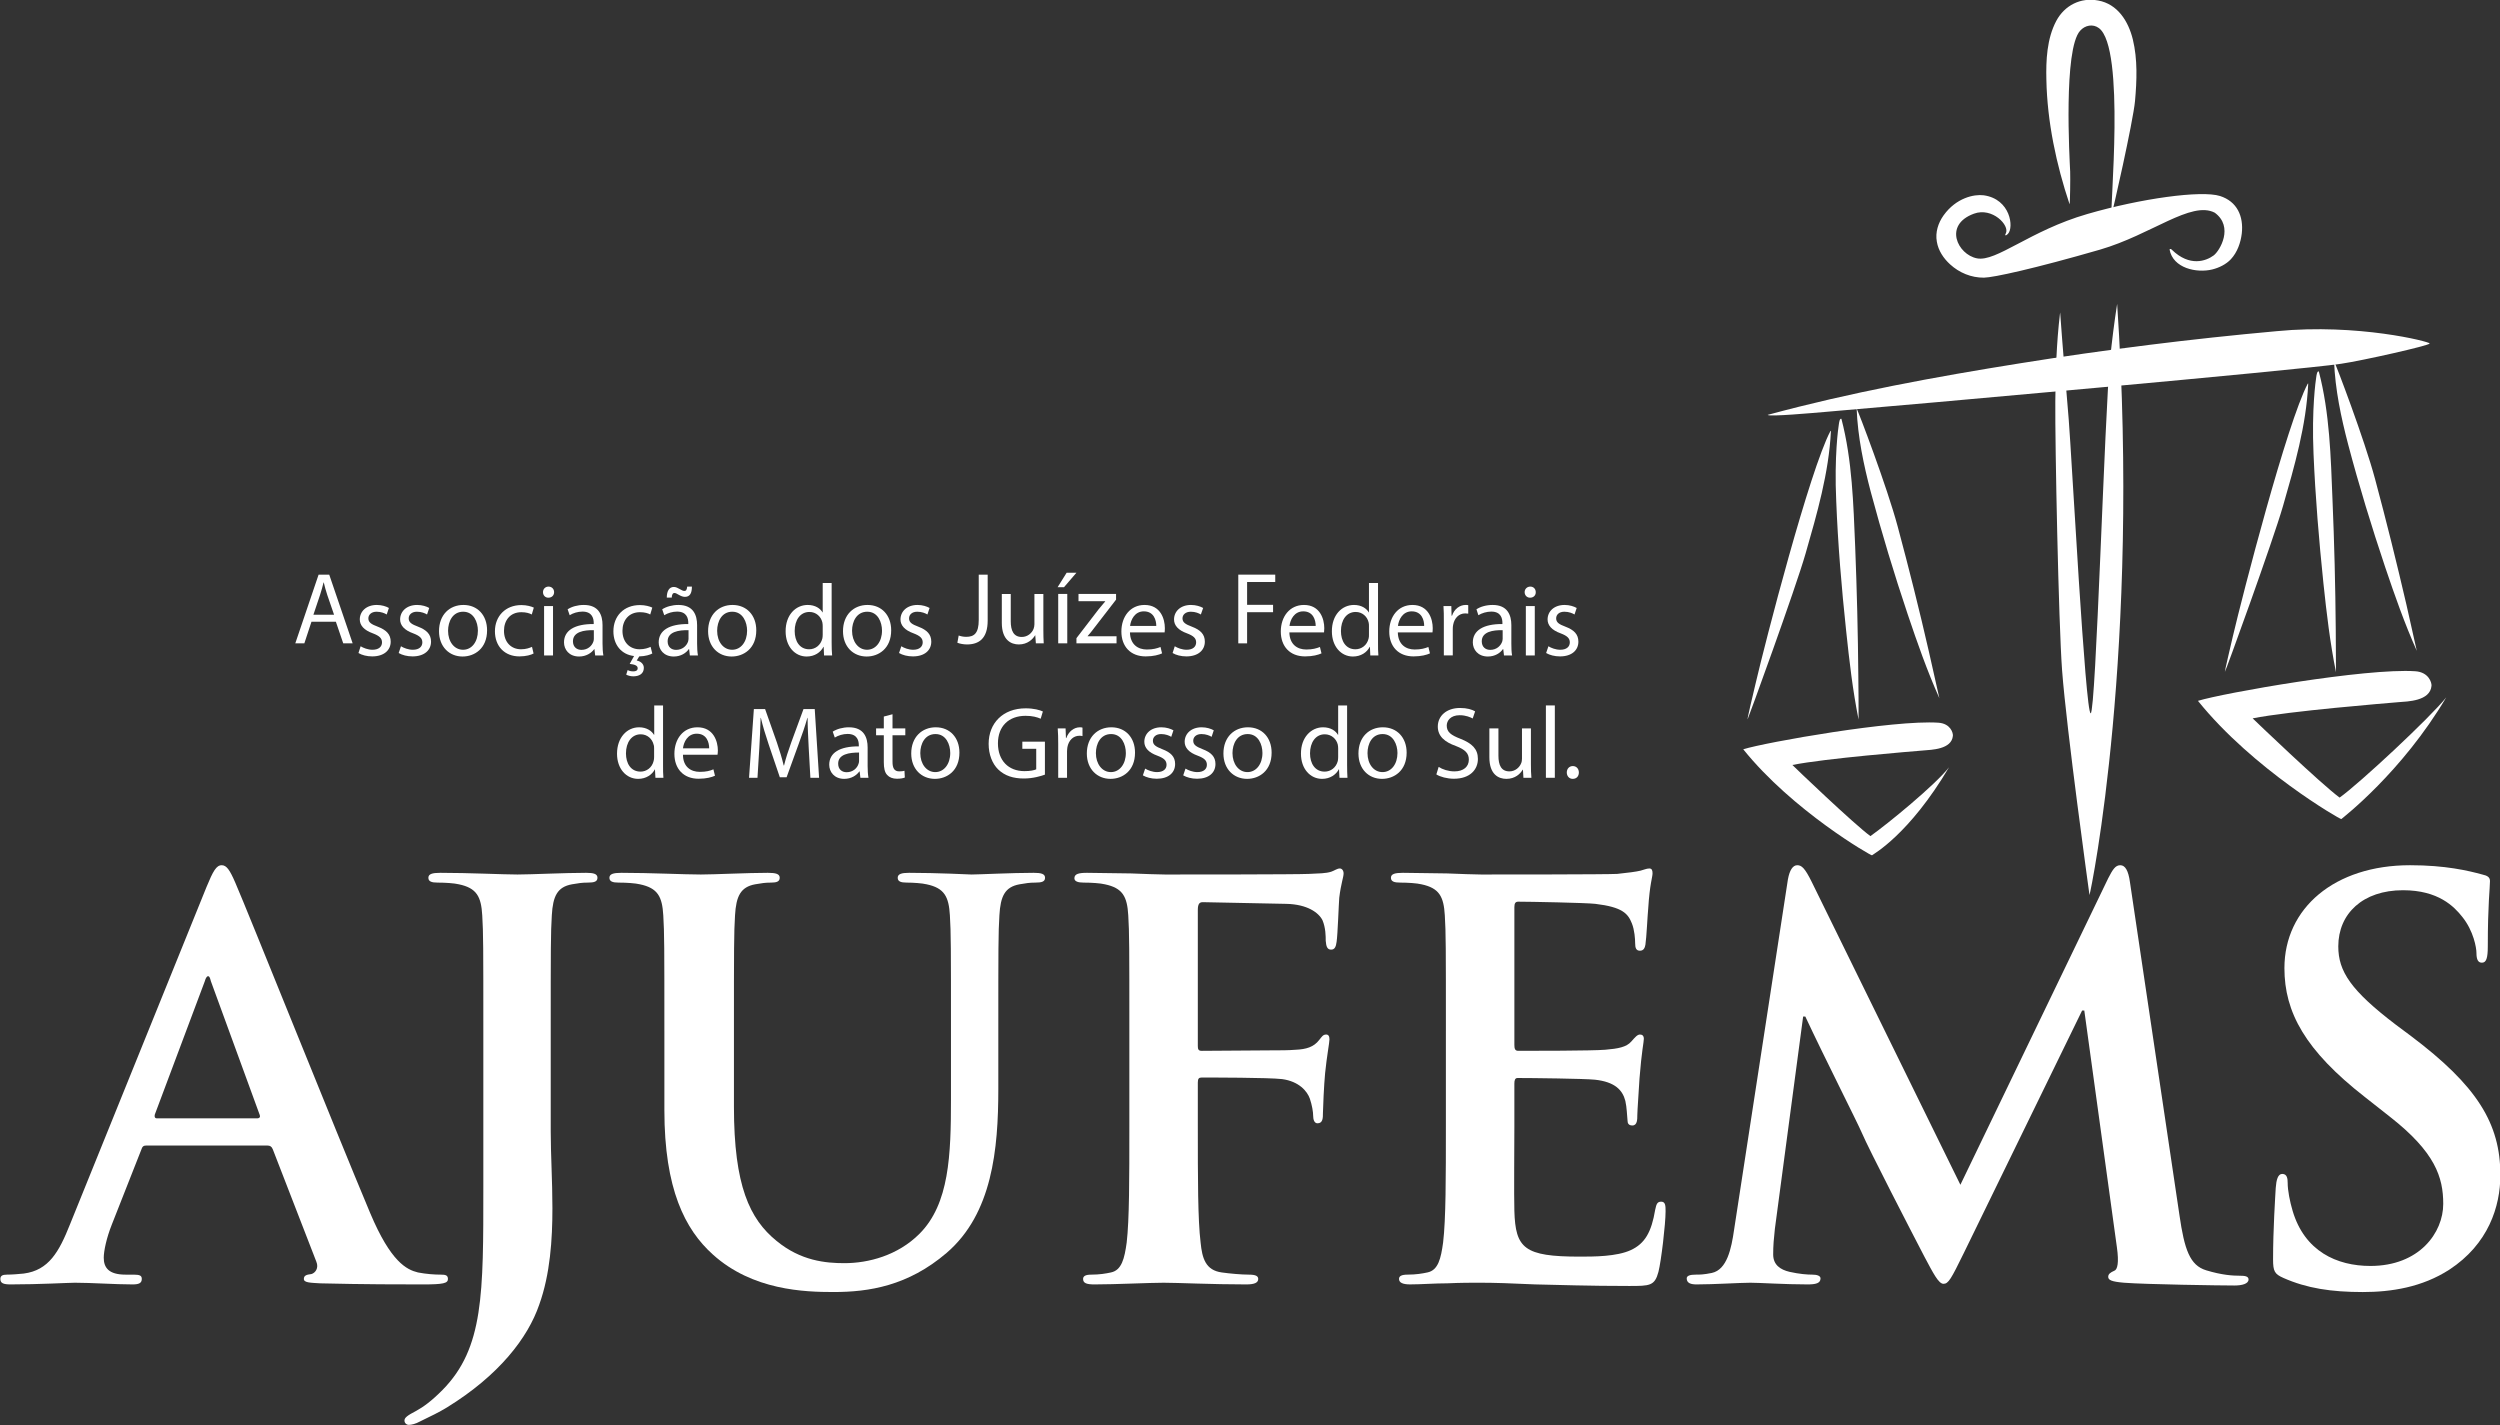 <?xml version="1.0" encoding="UTF-8"?>
<svg id="Layer_1" xmlns="http://www.w3.org/2000/svg" version="1.1" viewBox="0 0 207 118">
  <rect x="0" y="0" width="207" height="118" fill="#333333" stroke="none"/>
  <!-- Generator: Adobe Illustrator 29.7.0, SVG Export Plug-In . SVG Version: 2.1.1 Build 60)  -->
  <defs>
    <style>
      .st0, .st1 {
        fill: #fff;
      }

      .st1 {
        fill-rule: evenodd;
      }
    </style>
  </defs>
  <g>
    <path class="st1" d="M21.28,92.6c.23,0,.28-.13.23-.27l-4.05-11.09c-.05-.18-.09-.41-.23-.41-.13,0-.22.23-.27.41l-4.14,11.04c-.05.19,0,.32.18.32h8.28ZM12.1,94.85c-.23,0-.32.09-.41.37l-2.43,6.17c-.45,1.13-.67,2.21-.67,2.75,0,.81.4,1.4,1.8,1.4h.67c.54,0,.68.09.68.36,0,.36-.27.45-.77.45-1.44,0-3.37-.14-4.77-.14-.5,0-2.97.14-5.31.14-.59,0-.86-.09-.86-.45,0-.27.18-.36.54-.36.41,0,1.04-.05,1.4-.09,2.07-.27,2.92-1.8,3.82-4.06l11.31-27.95c.54-1.31.81-1.8,1.26-1.8.4,0,.67.4,1.12,1.44,1.08,2.48,8.29,20.51,11.17,27.36,1.71,4.06,3.02,4.69,3.96,4.92.68.13,1.36.18,1.9.18.36,0,.58.04.58.36,0,.36-.4.45-2.07.45s-4.91,0-8.51-.09c-.81-.05-1.35-.05-1.35-.36,0-.27.18-.36.63-.41.31-.09.63-.49.4-1.03l-3.6-9.29c-.09-.23-.22-.32-.45-.32h-10.04Z"/>
    <path class="st1" d="M40.02,85.34c0-6.85,0-8.11-.09-9.55-.09-1.54-.45-2.26-1.94-2.57-.36-.09-1.13-.14-1.76-.14-.49,0-.76-.09-.76-.4s.31-.41.99-.41c2.39,0,5.22.14,6.39.14,1.08,0,3.92-.14,5.68-.14.63,0,.94.09.94.41s-.27.4-.81.4c-.49,0-.76.05-1.3.14-1.22.22-1.58.99-1.67,2.57-.09,1.44-.09,2.7-.09,9.55v8.34c0,1.94.14,4.1.14,6.36,0,2.57-.18,5.45-1.09,7.98-.94,2.75-3.33,5.86-7.65,8.52-.59.36-1.31.72-2.25,1.17-.32.18-.68.27-.9.27-.18,0-.36-.14-.36-.36,0-.23.22-.41.99-.81.58-.32,1.26-.81,2.16-1.72,3.42-3.47,3.38-7.97,3.38-16.81,0,0,0-12.94,0-12.94Z"/>
    <path class="st1" d="M55.01,85.34c0-6.85,0-8.11-.09-9.55-.09-1.54-.45-2.26-1.94-2.57-.36-.09-1.12-.14-1.75-.14-.5,0-.77-.09-.77-.4s.32-.41.99-.41c2.39,0,5.23.14,6.58.14,1.08,0,3.92-.14,5.54-.14.67,0,.99.09.99.41s-.27.4-.72.4c-.5,0-.77.05-1.31.14-1.21.22-1.58.99-1.67,2.57-.09,1.44-.09,2.7-.09,9.55v6.31c0,6.54,1.31,9.29,3.52,11.09,2.02,1.67,4.09,1.85,5.63,1.85,1.98,0,4.41-.63,6.21-2.43,2.48-2.48,2.61-6.54,2.61-11.18v-5.64c0-6.85,0-8.11-.09-9.55-.09-1.54-.45-2.26-1.93-2.57-.36-.09-1.13-.14-1.63-.14s-.76-.09-.76-.4.31-.41.94-.41c2.3,0,5.14.14,5.18.14.54,0,3.38-.14,5.14-.14.63,0,.94.09.94.41s-.27.4-.81.4c-.49,0-.76.05-1.3.14-1.22.22-1.58.99-1.67,2.57-.09,1.44-.09,2.7-.09,9.55v4.83c0,5-.5,10.32-4.28,13.57-3.2,2.74-6.44,3.24-9.36,3.24-2.39,0-6.71-.13-10-3.11-2.3-2.07-4.01-5.41-4.01-11.95v-6.58h0Z"/>
    <path class="st1" d="M99.18,93.28c0,4.32,0,7.71.23,9.6.13,1.31.41,2.3,1.76,2.48.63.09,1.62.18,2.25.18.58,0,.76.13.76.36,0,.31-.31.45-.99.45-2.83,0-5.67-.14-6.84-.14s-4.01.14-5.72.14c-.63,0-.95-.09-.95-.45,0-.23.18-.36.68-.36.67,0,1.21-.09,1.62-.18.9-.18,1.13-1.17,1.31-2.48.22-1.89.22-5.28.22-9.6v-7.94c0-6.85,0-8.11-.09-9.55-.09-1.54-.45-2.26-1.94-2.57-.36-.09-1.12-.14-1.75-.14-.45,0-.77-.09-.77-.36,0-.36.36-.45,1.04-.45,1.17,0,2.48.05,3.65.05,1.17.04,2.2.09,2.83.09,1.71,0,10.86,0,11.89-.05.86-.04,1.4-.04,1.85-.18.27-.09.49-.27.72-.27.18,0,.31.18.31.41,0,.31-.22.85-.36,2.02-.04.45-.13,3.11-.22,3.65-.05.37-.14.64-.45.64s-.41-.23-.45-.73c0-.36,0-1.08-.27-1.71-.32-.63-1.26-1.31-2.98-1.35l-6.93-.14c-.27,0-.41.14-.41.64v11.27c0,.27.05.4.32.4l5.76-.04c.77,0,1.4,0,2.03-.05.86-.04,1.49-.22,1.94-.81.22-.27.31-.45.58-.45.18,0,.27.13.27.4s-.22,1.4-.36,2.8c-.09.9-.18,2.97-.18,3.29,0,.41,0,.86-.45.86-.27,0-.36-.32-.36-.63s-.09-.86-.27-1.4c-.22-.63-.9-1.44-2.3-1.63-1.12-.13-5.89-.13-6.66-.13-.23,0-.32.09-.32.41v3.65h0Z"/>
    <path class="st1" d="M119.72,85.34c0-6.85,0-8.11-.09-9.55-.09-1.54-.45-2.26-1.94-2.57-.36-.09-1.12-.14-1.75-.14-.5,0-.77-.09-.77-.4s.31-.41.99-.41c1.22,0,2.52.05,3.65.05,1.17.04,2.2.09,2.83.09,1.45,0,10.41,0,11.26-.05.86-.09,1.58-.18,1.94-.27.22-.05.49-.18.72-.18s.27.18.27.41c0,.31-.23.85-.36,2.93-.05.45-.14,2.43-.23,2.97-.04.23-.13.5-.45.5s-.4-.23-.4-.63c0-.32-.05-1.09-.27-1.63-.32-.81-.77-1.35-3.02-1.62-.76-.09-5.49-.18-6.39-.18-.23,0-.32.13-.32.45v11.4c0,.32.05.5.32.5.99,0,6.17,0,7.2-.09,1.08-.09,1.76-.22,2.16-.68.32-.36.5-.58.72-.58.18,0,.32.09.32.36s-.18.99-.36,3.29c-.05.9-.18,2.7-.18,3.02,0,.36,0,.86-.41.86-.31,0-.4-.18-.4-.41-.05-.45-.05-1.04-.18-1.62-.23-.9-.86-1.58-2.52-1.76-.86-.09-5.32-.14-6.4-.14-.22,0-.27.19-.27.46v3.56c0,1.53-.04,5.68,0,6.98.09,3.11.81,3.79,5.41,3.79,1.17,0,3.06,0,4.23-.54s1.71-1.49,2.02-3.34c.1-.49.18-.67.5-.67.36,0,.36.36.36.81,0,1.04-.36,4.1-.59,5-.31,1.17-.72,1.17-2.43,1.17-3.37,0-5.85-.09-7.79-.13-1.93-.09-3.33-.14-4.68-.14-.5,0-1.49,0-2.57.05-1.03,0-2.2.09-3.1.09-.59,0-.91-.14-.91-.45,0-.23.18-.36.73-.36.67,0,1.21-.09,1.62-.18.9-.18,1.12-1.17,1.3-2.48.23-1.89.23-5.46.23-9.6v-7.94h0Z"/>
    <path class="st1" d="M148.04,72.81c.14-.77.41-1.17.77-1.17s.63.22,1.21,1.4l12.3,25.06,12.24-25.38c.37-.72.59-1.08,1-1.08s.67.45.8,1.4l4.1,27.58c.41,2.84.86,4.15,2.21,4.56,1.31.4,2.21.45,2.79.45.41,0,.72.04.72.31,0,.36-.54.5-1.17.5-1.12,0-7.34-.09-9.14-.23-1.04-.09-1.31-.22-1.31-.49,0-.23.18-.36.5-.5.27-.09.4-.67.22-1.94l-2.7-19.61h-.18l-9.81,20.11c-1.04,2.12-1.26,2.52-1.67,2.52s-.86-.9-1.58-2.25c-1.08-2.07-4.64-8.97-5.17-10.23-.41-.95-3.11-6.27-4.69-9.65h-.18l-2.34,17.58c-.09.81-.14,1.4-.14,2.12,0,.86.59,1.26,1.36,1.44.81.18,1.44.23,1.89.23.36,0,.67.09.67.31,0,.41-.4.5-1.08.5-1.89,0-3.92-.14-4.73-.14-.85,0-3.01.14-4.45.14-.45,0-.82-.09-.82-.5,0-.22.28-.31.73-.31.36,0,.67,0,1.35-.14,1.26-.27,1.62-2.03,1.84-3.56l4.46-29.03Z"/>
    <path class="st1" d="M189.06,105.81c-.72-.32-.85-.54-.85-1.53,0-2.48.18-5.19.22-5.91.05-.68.18-1.17.54-1.17.41,0,.45.4.45.76,0,.59.18,1.54.41,2.3.99,3.34,3.65,4.56,6.44,4.56,4.05,0,6.03-2.75,6.03-5.14,0-2.21-.67-4.28-4.41-7.21l-2.07-1.63c-4.96-3.87-6.67-7.03-6.67-10.68,0-4.96,4.15-8.52,10.4-8.52,2.93,0,4.82.45,5.99.77.41.09.63.22.63.54,0,.58-.18,1.89-.18,5.41,0,.99-.13,1.35-.49,1.35-.32,0-.45-.27-.45-.81,0-.41-.23-1.81-1.17-2.98-.68-.86-1.98-2.21-4.91-2.21-3.33,0-5.36,1.94-5.36,4.65,0,2.07,1.04,3.65,4.77,6.49l1.26.94c5.45,4.11,7.39,7.22,7.39,11.5,0,2.61-.99,5.72-4.23,7.84-2.25,1.45-4.78,1.85-7.16,1.85-2.61,0-4.64-.31-6.58-1.17Z"/>
  </g>
  <g>
    <path class="st1" d="M27.66,50.9l-.56-1.63c-.13-.38-.21-.71-.29-1.04h-.02c-.08.34-.18.68-.29,1.03l-.55,1.64s1.71,0,1.71,0ZM25.79,51.48l-.59,1.79h-.75l1.93-5.69h.88l1.94,5.69h-.78l-.61-1.79h-2.02Z"/>
    <path class="st1" d="M29.86,53.51c.22.14.61.29.98.29.54,0,.79-.27.79-.61s-.21-.54-.76-.75c-.73-.26-1.08-.66-1.08-1.15,0-.66.53-1.2,1.41-1.2.41,0,.78.12,1,.25l-.18.54c-.16-.1-.46-.23-.84-.23-.43,0-.68.25-.68.55,0,.34.25.49.78.69.7.27,1.07.63,1.07,1.24,0,.71-.56,1.22-1.53,1.22-.45,0-.86-.11-1.14-.28l.18-.56Z"/>
    <path class="st1" d="M33.2,53.51c.22.14.61.29.98.29.54,0,.79-.27.79-.61s-.21-.54-.76-.75c-.73-.26-1.08-.66-1.08-1.15,0-.66.53-1.2,1.41-1.2.41,0,.78.12,1,.25l-.18.54c-.16-.1-.46-.23-.84-.23-.43,0-.68.25-.68.55,0,.34.25.49.78.69.7.27,1.07.63,1.07,1.24,0,.71-.56,1.22-1.53,1.22-.45,0-.86-.11-1.15-.28l.19-.56Z"/>
    <path class="st1" d="M37.1,52.23c0,.9.51,1.57,1.24,1.57s1.23-.66,1.23-1.58c0-.7-.34-1.57-1.22-1.57-.87,0-1.25.81-1.25,1.58ZM40.33,52.19c0,1.51-1.04,2.17-2.03,2.17-1.1,0-1.95-.81-1.95-2.1,0-1.37.89-2.17,2.02-2.17,1.17,0,1.96.85,1.96,2.1Z"/>
    <path class="st1" d="M44.18,54.11c-.19.11-.62.24-1.17.24-1.23,0-2.03-.84-2.03-2.08s.86-2.17,2.19-2.17c.44,0,.82.11,1.03.21l-.17.57c-.18-.1-.46-.19-.86-.19-.94,0-1.44.69-1.44,1.54,0,.95.6,1.53,1.41,1.53.42,0,.7-.11.91-.2l.13.55Z"/>
    <path class="st1" d="M45.05,54.27v-4.09h.74v4.09h-.74ZM45.88,49.03c0,.26-.18.46-.48.46-.26,0-.44-.2-.44-.46s.19-.46.46-.46.46.2.46.46Z"/>
    <path class="st1" d="M49.17,52.18c-.81-.02-1.73.13-1.73.92,0,.48.33.71.7.71.54,0,.87-.34.99-.68.03-.08.04-.16.04-.24,0,0,0-.71,0-.71ZM49.28,54.27l-.06-.52h-.02c-.23.32-.67.61-1.25.61-.83,0-1.25-.58-1.25-1.17,0-.99.88-1.53,2.46-1.52v-.09c0-.33-.1-.94-.93-.94-.38,0-.78.12-1.06.3l-.17-.49c.34-.22.82-.36,1.34-.36,1.25,0,1.55.85,1.55,1.67v1.53c0,.35.02.7.07.98,0,0-.68,0-.68,0Z"/>
    <path class="st1" d="M54.01,54.11c-.18.1-.57.23-1.08.24l-.21.34c.31.06.59.27.59.61,0,.51-.42.7-.87.7-.2,0-.43-.05-.59-.14l.12-.38c.13.08.3.11.47.11.19,0,.36-.06.36-.26,0-.23-.26-.31-.66-.36l.36-.65c-1.04-.12-1.71-.92-1.71-2.05,0-1.26.86-2.17,2.2-2.17.43,0,.82.11,1.02.21l-.17.57c-.17-.1-.45-.19-.85-.19-.94,0-1.45.69-1.45,1.54,0,.95.61,1.53,1.42,1.53.42,0,.71-.11.91-.2l.14.55Z"/>
    <path class="st1" d="M57.01,52.18c-.81-.02-1.73.13-1.73.92,0,.48.32.71.7.71.53,0,.87-.34.99-.68.02-.08.04-.16.04-.24,0,0,0-.71,0-.71ZM55.21,49.48c0-.55.21-.88.58-.88.18,0,.32.08.52.19.13.08.25.14.35.14.14,0,.21-.07.24-.36h.39c0,.57-.18.85-.58.85-.17,0-.33-.07-.51-.17-.17-.1-.26-.15-.36-.15-.14,0-.21.14-.22.38,0,0-.41,0-.41,0ZM57.12,54.27l-.06-.52h-.03c-.22.32-.66.61-1.24.61-.83,0-1.25-.58-1.25-1.17,0-.99.87-1.53,2.45-1.52v-.09c0-.33-.09-.94-.93-.94-.38,0-.77.12-1.06.3l-.17-.49c.34-.22.83-.36,1.34-.36,1.25,0,1.55.85,1.55,1.67v1.53c0,.35.02.7.07.98,0,0-.67,0-.67,0Z"/>
    <path class="st1" d="M59.38,52.23c0,.9.51,1.57,1.24,1.57s1.24-.66,1.24-1.58c0-.7-.35-1.57-1.23-1.57-.87,0-1.25.81-1.25,1.58ZM62.62,52.19c0,1.51-1.05,2.17-2.04,2.17-1.1,0-1.95-.81-1.95-2.1,0-1.37.89-2.17,2.02-2.17,1.17,0,1.97.85,1.97,2.1Z"/>
    <path class="st1" d="M68.12,51.84c0-.09-.01-.22-.03-.31-.11-.47-.51-.86-1.07-.86-.77,0-1.22.68-1.22,1.58,0,.83.4,1.51,1.2,1.51.5,0,.95-.33,1.09-.89.02-.1.03-.2.03-.32,0,0,0-.71,0-.71ZM68.86,48.27v4.94c0,.36.01.78.04,1.06h-.67l-.03-.71h-.02c-.23.45-.72.8-1.39.8-.98,0-1.74-.84-1.74-2.08-.01-1.36.83-2.19,1.83-2.19.62,0,1.04.29,1.23.62h.01v-2.44h.74Z"/>
    <path class="st1" d="M70.55,52.23c0,.9.52,1.57,1.24,1.57s1.24-.66,1.24-1.58c0-.7-.34-1.57-1.22-1.57s-1.26.81-1.26,1.58ZM73.79,52.19c0,1.51-1.04,2.17-2.03,2.17-1.11,0-1.96-.81-1.96-2.1,0-1.37.9-2.17,2.03-2.17,1.17,0,1.96.85,1.96,2.1Z"/>
    <path class="st1" d="M74.63,53.51c.22.14.6.29.98.29.53,0,.79-.27.79-.61s-.21-.54-.76-.75c-.73-.26-1.08-.66-1.08-1.15,0-.66.53-1.2,1.41-1.2.41,0,.77.12,1,.25l-.18.54c-.16-.1-.46-.23-.84-.23-.44,0-.68.25-.68.55,0,.34.24.49.77.69.71.27,1.07.63,1.07,1.24,0,.71-.55,1.22-1.52,1.22-.45,0-.86-.11-1.15-.28l.19-.56Z"/>
    <path class="st1" d="M81.04,47.58h.74v3.8c0,1.51-.74,1.98-1.72,1.98-.27,0-.6-.06-.79-.14l.11-.6c.16.06.38.11.62.11.66,0,1.04-.29,1.04-1.4v-3.75Z"/>
    <path class="st1" d="M86.39,52.15c0,.42.01.8.03,1.12h-.65l-.05-.67h-.01c-.2.33-.63.76-1.35.76-.64,0-1.41-.36-1.41-1.79v-2.39h.74v2.26c0,.78.24,1.3.91,1.3.5,0,.85-.34.98-.67.04-.11.07-.25.07-.38v-2.51h.74s0,2.97,0,2.97Z"/>
    <path class="st1" d="M87.62,53.27v-4.09h.75v4.09h-.75ZM89.13,47.42l-1.03,1.2h-.53l.75-1.2h.81Z"/>
    <path class="st1" d="M89.13,52.84l1.85-2.41c.18-.22.35-.41.53-.63v-.02h-2.21v-.6h3.11v.47s-1.83,2.37-1.83,2.37c-.16.22-.33.43-.52.64v.02h2.39v.59h-3.32v-.43h0Z"/>
    <path class="st1" d="M95.74,51.83c0-.48-.2-1.21-1.03-1.21-.75,0-1.08.69-1.14,1.21h2.17ZM93.56,52.36c.02,1,.66,1.42,1.4,1.42.53,0,.85-.1,1.13-.21l.13.53c-.27.12-.71.25-1.36.25-1.26,0-2.01-.83-2.01-2.06s.73-2.2,1.92-2.2c1.33,0,1.68,1.17,1.68,1.92,0,.15-.01.27-.02.35,0,0-2.87,0-2.87,0Z"/>
    <path class="st1" d="M97.27,53.51c.22.14.61.29.98.29.54,0,.79-.27.79-.61s-.21-.54-.76-.75c-.73-.26-1.07-.66-1.07-1.15,0-.66.53-1.2,1.4-1.2.42,0,.78.12,1.01.25l-.19.54c-.16-.1-.45-.23-.83-.23-.44,0-.69.25-.69.55,0,.34.25.49.78.69.71.27,1.07.63,1.07,1.24,0,.71-.56,1.22-1.53,1.22-.44,0-.86-.11-1.14-.28l.18-.56Z"/>
    <polygon class="st1" points="102.53 47.58 105.59 47.58 105.59 48.19 103.26 48.19 103.26 50.08 105.41 50.08 105.41 50.69 103.26 50.69 103.26 53.27 102.53 53.27 102.53 47.58"/>
    <path class="st1" d="M108.94,51.83c0-.48-.2-1.21-1.03-1.21-.75,0-1.08.69-1.14,1.21h2.17ZM106.76,52.36c.02,1,.66,1.42,1.4,1.42.53,0,.85-.1,1.13-.21l.13.53c-.27.12-.71.25-1.36.25-1.26,0-2.01-.83-2.01-2.06s.73-2.2,1.92-2.2c1.33,0,1.68,1.17,1.68,1.92,0,.15-.02.27-.02.35,0,0-2.87,0-2.87,0Z"/>
    <path class="st1" d="M113.35,51.84c0-.09,0-.22-.03-.31-.11-.47-.51-.86-1.07-.86-.77,0-1.22.68-1.22,1.58,0,.83.4,1.51,1.2,1.51.5,0,.96-.33,1.09-.89.03-.1.03-.2.03-.32v-.71ZM114.1,48.27v4.94c0,.36,0,.78.03,1.06h-.67l-.03-.71h-.02c-.22.45-.72.8-1.39.8-.98,0-1.74-.84-1.74-2.08-.01-1.36.83-2.19,1.83-2.19.62,0,1.04.29,1.23.62h.01v-2.44h.75Z"/>
    <path class="st1" d="M117.92,51.83c.01-.48-.2-1.21-1.03-1.21-.75,0-1.08.69-1.14,1.21h2.17ZM115.74,52.36c.02,1,.66,1.42,1.4,1.42.53,0,.85-.1,1.13-.21l.13.53c-.26.12-.71.25-1.36.25-1.26,0-2.01-.83-2.01-2.06s.73-2.2,1.92-2.2c1.33,0,1.68,1.17,1.68,1.92,0,.15-.01.27-.02.35,0,0-2.87,0-2.87,0Z"/>
    <path class="st1" d="M119.55,51.46c0-.49,0-.9-.03-1.28h.65l.02.8h.04c.18-.55.63-.89,1.13-.89.08,0,.14,0,.21.02v.7c-.08,0-.15-.02-.25-.02-.53,0-.9.4-1,.95-.02.1-.03.22-.03.35v2.18h-.74v-2.81h0Z"/>
    <path class="st1" d="M124.42,52.18c-.81-.02-1.73.13-1.73.92,0,.48.32.71.7.71.53,0,.87-.34.99-.68.02-.08.04-.16.04-.24,0,0,0-.71,0-.71ZM124.53,54.27l-.06-.52h-.03c-.22.32-.66.61-1.24.61-.83,0-1.25-.58-1.25-1.17,0-.99.88-1.53,2.45-1.52v-.09c0-.33-.09-.94-.92-.94-.38,0-.78.12-1.07.3l-.16-.49c.33-.22.82-.36,1.34-.36,1.24,0,1.55.85,1.55,1.67v1.53c0,.35.01.7.06.98,0,0-.67,0-.67,0Z"/>
    <path class="st1" d="M126.34,54.27v-4.09h.74v4.09h-.74ZM127.16,49.03c.01.26-.18.46-.47.46-.26,0-.45-.2-.45-.46s.2-.46.47-.46.45.2.45.46Z"/>
    <path class="st1" d="M128.21,53.51c.22.14.6.29.98.29.54,0,.79-.27.79-.61s-.21-.54-.76-.75c-.73-.26-1.08-.66-1.08-1.15,0-.66.53-1.2,1.41-1.2.41,0,.77.12,1,.25l-.18.54c-.16-.1-.46-.23-.84-.23-.44,0-.68.25-.68.55,0,.34.24.49.77.69.71.27,1.07.63,1.07,1.24,0,.71-.55,1.22-1.52,1.22-.45,0-.86-.11-1.15-.28l.19-.56Z"/>
    <path class="st1" d="M54.16,61.98c0-.1,0-.22-.04-.32-.11-.47-.51-.86-1.07-.86-.76,0-1.22.68-1.22,1.58,0,.83.4,1.51,1.21,1.51.49,0,.95-.33,1.08-.88.03-.11.04-.21.04-.33v-.7ZM54.9,58.41v4.93c0,.37,0,.78.03,1.06h-.66l-.04-.71h0c-.23.45-.73.8-1.39.8-.99,0-1.75-.84-1.75-2.08,0-1.35.83-2.19,1.83-2.19.62,0,1.04.3,1.23.62h.02v-2.43h.74Z"/>
    <path class="st1" d="M58.72,61.96c0-.47-.19-1.21-1.03-1.21-.75,0-1.08.69-1.14,1.21h2.17ZM56.55,62.49c0,1,.65,1.42,1.39,1.42.54,0,.86-.09,1.13-.21l.13.53c-.26.12-.71.25-1.36.25-1.25,0-2-.83-2-2.06s.72-2.2,1.91-2.2c1.33,0,1.69,1.17,1.69,1.92,0,.16-.02.27-.03.35,0,0-2.86,0-2.86,0Z"/>
    <path class="st1" d="M66.96,61.9c-.04-.79-.09-1.75-.09-2.46h-.02c-.19.67-.43,1.38-.72,2.16l-1,2.76h-.56l-.92-2.71c-.27-.8-.49-1.53-.65-2.21h-.02c-.02.71-.06,1.67-.11,2.52l-.15,2.44h-.7l.4-5.69h.93l.97,2.75c.24.7.43,1.33.57,1.92h.03c.14-.58.34-1.2.6-1.92l1.01-2.75h.93l.36,5.69h-.72l-.14-2.5Z"/>
    <path class="st1" d="M71.13,62.31c-.81,0-1.73.13-1.73.92,0,.48.32.71.7.71.53,0,.87-.34.98-.68.03-.08.05-.16.05-.24v-.71ZM71.24,64.4l-.06-.52h-.03c-.23.32-.66.61-1.25.61-.82,0-1.24-.58-1.24-1.17,0-.99.87-1.53,2.45-1.52v-.09c0-.33-.09-.94-.93-.94-.38,0-.77.12-1.06.3l-.17-.49c.34-.22.83-.36,1.34-.36,1.25,0,1.55.85,1.55,1.67v1.53c0,.35.02.7.07.98h-.67Z"/>
    <path class="st1" d="M73.9,59.14v1.17h1.06v.57h-1.06v2.2c0,.51.14.79.56.79.19,0,.34-.02.43-.05l.03.56c-.14.06-.37.1-.66.1-.34,0-.62-.11-.8-.31-.21-.22-.28-.58-.28-1.06v-2.23h-.64v-.57h.64v-.98l.72-.19Z"/>
    <path class="st1" d="M76.2,62.36c0,.9.52,1.57,1.24,1.57s1.24-.66,1.24-1.58c0-.7-.34-1.57-1.22-1.57s-1.26.81-1.26,1.58ZM79.44,62.32c0,1.51-1.04,2.17-2.03,2.17-1.1,0-1.96-.81-1.96-2.1,0-1.37.9-2.17,2.03-2.17,1.17,0,1.96.85,1.96,2.1Z"/>
    <path class="st1" d="M86.52,64.14c-.33.12-.98.32-1.75.32-.86,0-1.57-.22-2.12-.75-.49-.48-.79-1.24-.79-2.12,0-1.7,1.17-2.94,3.07-2.94.66,0,1.17.14,1.42.26l-.18.6c-.3-.13-.68-.24-1.25-.24-1.39,0-2.29.86-2.29,2.28s.87,2.3,2.19,2.3c.48,0,.81-.07.98-.15v-1.7h-1.15v-.59h1.87v2.73Z"/>
    <path class="st1" d="M87.62,61.59c0-.48-.01-.9-.04-1.28h.65l.03.8h.03c.19-.54.63-.89,1.13-.89.08,0,.14,0,.21.03v.7c-.08-.02-.15-.03-.25-.03-.53,0-.9.4-1,.95-.01.11-.03.22-.03.35v2.18h-.73v-2.81Z"/>
    <path class="st1" d="M90.74,62.36c0,.9.52,1.57,1.24,1.57s1.24-.66,1.24-1.58c0-.7-.34-1.57-1.22-1.57s-1.26.81-1.26,1.58ZM93.98,62.32c0,1.51-1.04,2.17-2.03,2.17-1.1,0-1.96-.81-1.96-2.1,0-1.37.9-2.17,2.03-2.17,1.17,0,1.96.85,1.96,2.1Z"/>
    <path class="st1" d="M94.82,63.64c.22.14.61.29.98.29.54,0,.79-.27.79-.6,0-.36-.21-.55-.76-.76-.73-.26-1.08-.66-1.08-1.15,0-.66.53-1.2,1.41-1.2.41,0,.77.12,1,.25l-.18.54c-.16-.1-.46-.23-.84-.23-.44,0-.68.25-.68.55,0,.34.24.49.77.7.71.27,1.07.62,1.07,1.23,0,.72-.55,1.22-1.52,1.22-.45,0-.86-.11-1.15-.28l.19-.56Z"/>
    <path class="st1" d="M98.16,63.64c.22.14.61.29.98.29.54,0,.79-.27.79-.6,0-.36-.21-.55-.76-.76-.73-.26-1.08-.66-1.08-1.15,0-.66.53-1.2,1.41-1.2.41,0,.77.12,1,.25l-.18.54c-.16-.1-.46-.23-.84-.23-.44,0-.68.25-.68.55,0,.34.24.49.77.7.71.27,1.07.62,1.07,1.23,0,.72-.55,1.22-1.52,1.22-.45,0-.86-.11-1.15-.28l.19-.56Z"/>
    <path class="st1" d="M102.05,62.36c0,.9.52,1.57,1.24,1.57s1.24-.66,1.24-1.58c0-.7-.34-1.57-1.22-1.57s-1.26.81-1.26,1.58ZM105.29,62.32c0,1.51-1.04,2.17-2.03,2.17-1.1,0-1.96-.81-1.96-2.1,0-1.37.9-2.17,2.03-2.17,1.17,0,1.96.85,1.96,2.1Z"/>
    <path class="st1" d="M110.8,61.98c0-.1-.01-.22-.03-.32-.11-.47-.52-.86-1.08-.86-.76,0-1.22.68-1.22,1.58,0,.83.41,1.51,1.21,1.51.5,0,.95-.33,1.09-.88.02-.11.03-.21.03-.33,0,0,0-.7,0-.7ZM111.54,58.41v4.93c0,.37.01.78.03,1.06h-.66l-.04-.71h-.01c-.23.45-.73.8-1.39.8-.99,0-1.75-.84-1.75-2.08-.01-1.35.84-2.19,1.83-2.19.63,0,1.05.3,1.23.62h.02v-2.43h.74Z"/>
    <path class="st1" d="M113.23,62.36c0,.9.51,1.57,1.24,1.57s1.24-.66,1.24-1.58c0-.7-.35-1.57-1.23-1.57s-1.25.81-1.25,1.58ZM116.47,62.32c0,1.51-1.05,2.17-2.04,2.17-1.1,0-1.95-.81-1.95-2.1,0-1.37.89-2.17,2.02-2.17,1.17,0,1.97.85,1.97,2.1Z"/>
    <path class="st1" d="M119.12,63.5c.32.21.81.37,1.31.37.75,0,1.19-.39,1.19-.97,0-.53-.3-.83-1.07-1.13-.93-.33-1.5-.81-1.5-1.61,0-.89.73-1.54,1.84-1.54.58,0,1,.13,1.25.28l-.2.59c-.19-.1-.56-.27-1.08-.27-.77,0-1.07.47-1.07.86,0,.53.35.79,1.13,1.09.96.38,1.45.84,1.45,1.67,0,.88-.65,1.64-1.99,1.64-.55,0-1.15-.16-1.45-.36l.19-.62Z"/>
    <path class="st1" d="M126.76,63.28c0,.43.01.8.04,1.12h-.66l-.04-.67h-.02c-.19.33-.62.76-1.35.76-.64,0-1.41-.35-1.41-1.79v-2.39h.75v2.26c0,.78.23,1.3.91,1.3.49,0,.84-.34.97-.67.05-.11.07-.25.07-.38v-2.51h.74v2.97h0Z"/>
    <rect class="st0" x="128" y="58.41" width=".74" height="5.99"/>
    <path class="st1" d="M129.73,63.96c0-.31.21-.53.5-.53s.5.22.5.53-.19.53-.51.53c-.29,0-.49-.23-.49-.53Z"/>
  </g>
  <g>
    <g>
      <path class="st0" d="M146.7,34.26h.04s-.04,0-.04,0Z"/>
      <path class="st0" d="M146.74,34.25l.11-.03-.11.03Z"/>
      <path class="st0" d="M146.63,34.28l.07-.02-.07.02Z"/>
      <path class="st0" d="M147,34.18l.13-.04-.13.04Z"/>
      <path class="st0" d="M146.95,34.19h.05s-.05,0-.05,0Z"/>
      <path class="st0" d="M146.59,34.29h.04s-.04,0-.04,0Z"/>
      <path class="st0" d="M146.49,34.32l.09-.03-.09.03Z"/>
      <path class="st0" d="M146.37,34.35l.12-.03-.12.03Z"/>
      <path class="st0" d="M146.58,34.29h0,0Z"/>
      <path class="st0" d="M146.85,34.22l.1-.03-.1.03Z"/>
      <path class="st0" d="M147.35,34.08h0Z"/>
      <path class="st0" d="M147.29,34.1l.06-.02-.06.02Z"/>
      <path class="st0" d="M188.52,27.42c-7.11.64-14.2,1.53-21.25,2.66-7.01,1.12-14.04,2.41-20.9,4.27.03.18,3.87-.17,4.72-.24,7.13-.6,39.22-3.46,42.75-3.99,1.72-.25,7.33-1.51,7.34-1.68,0-.15-5.95-1.67-12.66-1.02Z"/>
      <path class="st0" d="M147.2,34.12h.04s-.04,0-.04,0Z"/>
      <path class="st0" d="M147.16,34.13h.04s-.04,0-.04,0Z"/>
      <path class="st0" d="M147.13,34.14h.03s-.03,0-.03,0Z"/>
      <path class="st0" d="M147.25,34.11h.04s-.04,0-.04,0Z"/>
      <path class="st0" d="M147.24,34.11h0,0Z"/>
    </g>
    <path class="st0" d="M193.72,66.04c-1.53-1.12-6.98-6.34-7.2-6.56,3.06-.61,11.14-1.26,12.07-1.34.75-.06,2.63-.08,2.74-1.36.02-.26-.23-1.12-1.33-1.2-4.11-.28-15.89,1.8-18.01,2.45,4.56,5.67,11.81,9.84,11.87,9.79.13-.12,5-3.85,8.69-10.08-1.3,1.65-7.23,7.17-8.83,8.3Z"/>
    <path class="st0" d="M160.5,59.84c-3.69-.25-14.26,1.61-16.16,2.2,4.09,5.09,10.6,8.83,10.66,8.78.11-.1,3.07-1.7,6.38-7.29-1.16,1.48-5.07,4.68-6.51,5.7-1.38-1.01-6.27-5.69-6.46-5.89,2.74-.55,9.99-1.13,10.83-1.2.68-.06,2.36-.08,2.46-1.22.02-.24-.2-1.01-1.2-1.08Z"/>
    <path class="st0" d="M191.08,31.77c-1.72,3.27-5.38,17.43-6.2,20.92-.2.87-.69,2.93-.66,2.94.04.02,3.97-10.81,4.81-13.72.95-3.3,1.93-6.68,2.09-10.13,0-.04-.02-.04-.04,0Z"/>
    <path class="st0" d="M199.26,50.1c-.81-3.49-1.67-6.96-2.6-10.42-.88-3.29-3.27-9.57-3.4-9.77.09,2.33.58,4.65,1.17,6.9.9,3.41,1.94,6.8,3.06,10.14.79,2.34,1.61,4.68,2.62,6.94-.28-1.26-.56-2.53-.85-3.79Z"/>
    <path class="st0" d="M193.4,52.11c-.03-3.59-.12-7.17-.27-10.75-.14-3.54-.23-7.15-1.13-10.6-.14-.07-.19.29-.21.43-.05.31-.39,2.68-.23,6.38.15,3.58.45,7.16.82,10.73.26,2.46.55,4.93,1.04,7.36l-.02-3.55Z"/>
    <path class="st0" d="M151.56,35.69c-1.73,3.28-5.39,17.43-6.2,20.92-.21.88-.7,2.94-.66,2.95.03,0,3.97-10.82,4.8-13.72.95-3.31,1.93-6.68,2.1-10.14,0-.03-.03-.04-.04,0Z"/>
    <path class="st0" d="M159.73,54.03c-.8-3.5-1.67-6.97-2.6-10.43-.88-3.29-3.27-9.57-3.4-9.77.09,2.33.58,4.66,1.17,6.9.91,3.41,1.94,6.8,3.06,10.14.79,2.34,1.61,4.69,2.62,6.94-.28-1.26-.56-2.52-.85-3.78Z"/>
    <path class="st0" d="M153.87,56.03c-.03-3.59-.12-7.17-.26-10.75-.15-3.54-.24-7.15-1.14-10.6-.14-.07-.19.29-.21.43-.05.31-.39,2.68-.22,6.38.14,3.58.44,7.16.82,10.73.26,2.46.54,4.93,1.03,7.36,0-1.18,0-2.37-.02-3.55Z"/>
    <path class="st0" d="M175.3,25.16c-.24,1.53-.43,3.07-.59,4.61-.44,4.37-1.17,29.26-1.6,29.29-.44.07-1.58-21.38-1.82-24.33-.24-2.95-.5-5.9-.71-8.86l-.02.15c-.28,2.38-.36,4.8-.38,7.2-.03,3.52.27,18.35.56,22.27.38,5.02,2.2,18.09,2.27,18.62.16-.5,4.2-20.36,2.29-48.95Z"/>
    <path class="st0" d="M183.82,16.23c-1.54-.49-6.55.2-10.99,1.49-4.76,1.38-7.54,3.99-9.14,3.67-1.59-.31-2.8-2.77-.24-3.7,1.51-.55,2.98.97,2.63,1.64-.06.06-.1.31.18.03.5-.52.22-2.88-2.01-3.19-.79-.1-2.27.2-3.32,1.66-.45.63-.7,1.41-.56,2.18.12.74.56,1.39,1.1,1.88.75.69,1.75,1.11,2.8,1.1.79-.01,4.18-.75,9.61-2.32,4.26-1.24,7.55-4.07,9.5-3.06,1.6,1.17.42,3.16-.09,3.54-.62.46-1.98.97-3.46-.47-.04-.04-.13-.12-.19-.02.28,1.55,2.24,1.97,3.54,1.65.56-.14,1.14-.42,1.54-.85.53-.57.81-1.37.9-2.13.16-1.42-.39-2.65-1.8-3.1Z"/>
    <path class="st0" d="M176.6,3.27c-.37-1.51-1.26-2.94-2.88-3.23-1.44-.27-2.77.4-3.46,1.69-.78,1.47-.86,3.26-.82,4.88.07,3.48.82,7.01,1.92,10.3.04-.01.07-2.16.05-2.7-.05-1.06-.57-10.15.83-11.67.4-.45,1.05-.58,1.54-.22,2.24,1.61.87,15.35,1.07,15.38.04.01,1.77-7.61,1.93-9.34.15-1.68.22-3.44-.18-5.09Z"/>
  </g>
</svg>
